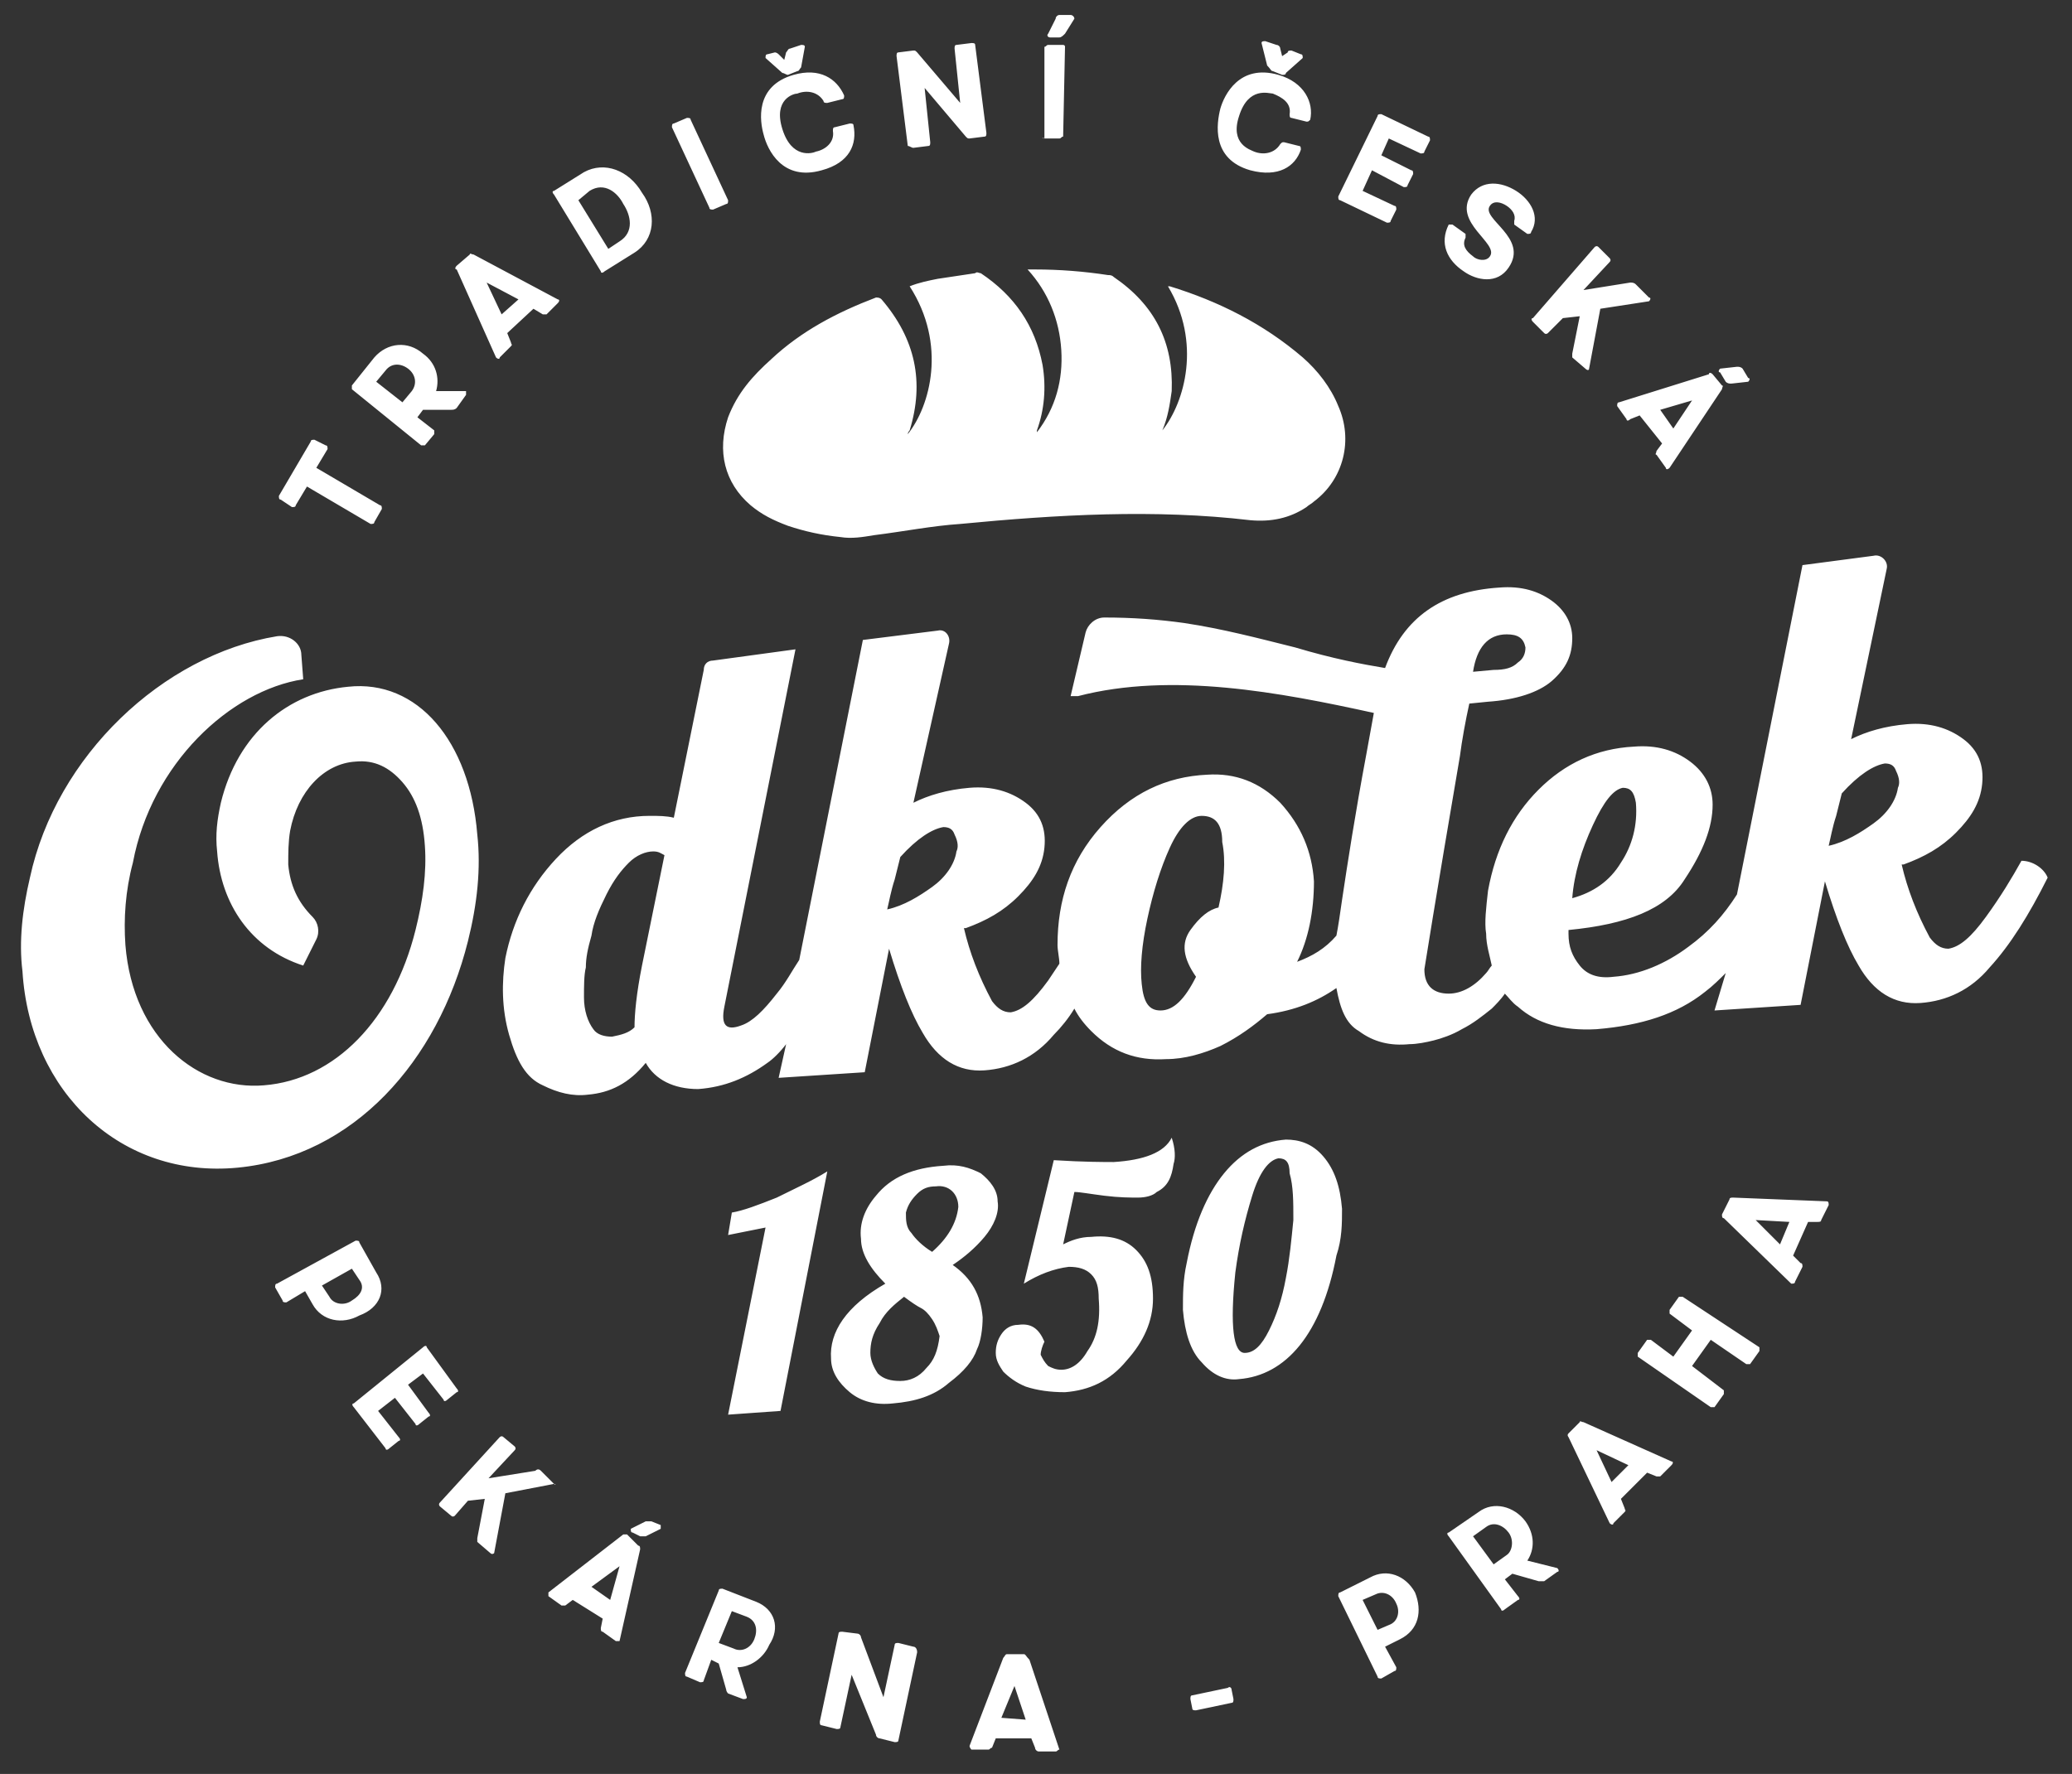 <?xml version="1.0" encoding="UTF-8"?> <svg xmlns="http://www.w3.org/2000/svg" viewBox="0 0 110.7 94.8"><rect x="0" y="0" width="110.7" height="94.8" fill="#333333" stroke="none"/><path d="M32.1 14.5c0 .1.1.1.2 0l1.6-1c1.1-.7 1.2-2.1.4-3.2-.7-1.2-2-1.7-3.1-1.1l-1.6 1c-.1 0-.1.1 0 .2l2.5 4.1zm-.6-4.3c.8-.5 1.5.1 1.8.7.4.6.6 1.5-.2 2l-.6.4-1.6-2.6.6-.5zm50.4 7l.6.6c.1.1.2 0 .2 0l.8-.8.9-.1-.4 2v.2l.7.6c.1.1.2.1.2 0l.6-3.2 2.6-.4c.1-.1.1-.2 0-.2l-.7-.7c-.1-.1-.2-.1-.3-.1l-2.5.4L86 14c.1-.1 0-.2 0-.2l-.6-.6c-.1-.1-.2 0-.2 0L81.9 17c-.1 0-.1.1 0 .2zm-44-6.1c0 .1.1.1.2.1l.7-.3c.1 0 .1-.1.1-.2l-2-4.3c0-.1-.1-.1-.2-.1l-.7.3c-.1 0-.1.1-.1.2l2 4.3zm-11.4 8c.1.1.2.1.2 0l.6-.6c.1-.1 0-.1 0-.2l-.2-.5 1.4-1.3.5.3h.2l.6-.6c.1-.1.1-.2 0-.2l-4.5-2.4c-.1 0-.2-.1-.2 0l-.7.6c-.1.1-.1.2 0 .2l2.1 4.7zm1.2-3.1l-.9.8-.8-1.7 1.7.9zm50.5-1.5c.7.5 1.8.7 2.4-.2 1.1-1.6-1.5-2.6-1-3.3.2-.3.6-.2.9 0s.5.5.4.8v.2l.7.5c.1 0 .2 0 .2-.1.5-.8 0-1.7-.8-2.2s-1.8-.6-2.4.2c-1 1.5 1.5 2.6 1 3.3-.2.3-.7.2-.9 0-.4-.3-.6-.6-.4-1v-.2l-.7-.5h-.2c-.5 1-.1 1.9.8 2.5zm14 5.9c.1.1.2.1.3.1l.9-.1c.1-.1.1-.2 0-.2l-.3-.5c-.1-.1-.2-.1-.3-.1l-.9.1c-.1.1-.1.2 0 .2l.3.5zm-5.8 1.3l.5.7c0 .1.1.1.2 0l.5-.2 1.2 1.5-.3.4c0 .1-.1.2 0 .2l.5.7c0 .1.1.1.2 0l2.8-4.2c0-.1.1-.2 0-.2l-.5-.6c-.1-.1-.2-.1-.2 0l-4.8 1.5c-.1 0-.1.1-.1.2zm4-.3l-1 1.5-.7-1 1.7-.5zM48.8 7.9l.8-.1c.1 0 .1-.1.1-.2l-.3-2.9 2.2 2.6c.1.1.1.1.2.1l.8-.1c.1 0 .1-.1.1-.2l-.6-4.7c0-.1-.1-.1-.2-.1l-.8.1c-.1 0-.1.1-.1.2l.3 2.9L49 2.8c-.1-.1-.1-.1-.2-.1l-.8.1c-.1 0-.1.1-.1.2l.6 4.8c.1 0 .2.1.3.1zM68 3.8l.5.2c.1 0 .2 0 .2-.1l.9-.8c0-.1 0-.2-.1-.2l-.5-.2c-.1 0-.2 0-.2.1l-.3.2-.1-.4c0-.1-.1-.2-.2-.2l-.6-.2c-.1 0-.2 0-.2.1l.3 1.2c.2.2.2.3.3.3zm-45.5 20h.2l.5-.6V23l-.9-.7.3-.4h1.5c.1 0 .2 0 .3-.1l.5-.7v-.2h-1.6c.2-.7 0-1.5-.7-2-.8-.7-1.9-.6-2.6.2l-1.2 1.5v.2l3.7 3zm-1.9-4c.3-.4.8-.4 1.2-.1.4.3.5.8.2 1.2l-.5.6-1.4-1.1.5-.6zM56.1 2h.5c.1 0 .2-.1.3-.2l.5-.8c0-.1-.1-.2-.2-.2h-.6c-.1 0-.2.1-.2.2l-.4.8c-.1.1 0 .2.1.2zm18 9.9c.1 0 .2 0 .2-.1l.3-.6c0-.1 0-.2-.1-.2l-1.7-.8.5-1.1 1.7.9c.1 0 .2 0 .2-.1l.3-.6c0-.1 0-.2-.1-.2l-1.6-.8.4-.9 1.7.8c.1 0 .2 0 .2-.1l.3-.6c0-.1 0-.2-.1-.2l-2.5-1.2c-.1 0-.2 0-.2.1l-2.1 4.3c0 .1 0 .2.1.2l2.5 1.2zM55.8 7.4h.8c.1 0 .1-.1.2-.1l.1-4.8c0-.1-.1-.1-.1-.1H56c-.1 0-.1.1-.2.1v4.9c-.2-.1-.1 0 0 0zm11 1.7c1.5.4 2.4-.2 2.7-1.1 0-.1 0-.2-.1-.2l-.8-.2c-.1 0-.1 0-.2.1-.3.5-.9.6-1.4.4-.2-.1-1.3-.4-.8-1.9C66.7 4.6 67.8 5 68 5c.5.2 1 .5.9 1.1 0 .1 0 .2.1.2l.8.2c.1 0 .1 0 .2-.1.2-.9-.3-2-1.7-2.4-2.1-.6-2.9 1.1-3.1 1.8-.2.8-.5 2.7 1.6 3.3zm-22.9 0c1.5-.4 1.9-1.4 1.7-2.4 0-.1-.1-.1-.2-.1l-.8.2c-.1 0-.1.1-.1.2.1.6-.4 1-.9 1.1-.2.1-1.3.4-1.8-1.2s.6-1.9.8-1.9c.5-.2 1.1-.1 1.4.4 0 .1.1.1.2.1l.8-.2c.1 0 .1-.1.1-.2-.4-.9-1.3-1.5-2.7-1.1-2.1.6-1.8 2.5-1.6 3.2.2.8 1 2.5 3.1 1.9zM42.1 4l.5-.2c.1 0 .1-.1.2-.2l.2-1.1c0-.1-.1-.1-.2-.1l-.6.2c-.1 0-.1.1-.2.2l-.1.4-.3-.3c-.1-.1-.2-.1-.2-.1l-.4.1c-.1 0-.1.1-.1.2l.9.8c.1 0 .2.1.3.1zm42.5 72c-.1 0-.2-.1-.2 0l-.6.6c-.1.1 0 .2 0 .2l2.2 4.6c.1.1.2.1.2 0l.6-.6c.1-.1 0-.1 0-.2l-.2-.5 1.4-1.4.5.2h.2l.6-.6c.1-.1.1-.2 0-.2L84.6 76zm1.5 3.2l-.8-1.7 1.7.8-.9.9zM48.8 88l-.8-.2c-.1 0-.2 0-.2.1l-.6 2.8-1.2-3.2c0-.1-.1-.2-.2-.2l-.8-.1c-.1 0-.2 0-.2.1l-1 4.7c0 .1 0 .2.1.2l.8.2c.1 0 .2 0 .2-.1l.6-2.8 1.3 3.2c0 .1.1.2.2.2l.8.2c.1 0 .2 0 .2-.1l1-4.7c0-.2-.1-.3-.2-.3zm41.1-18.7h-.2l-.5.7v.2l1.2.9-1 1.4-1.2-.9H88l-.5.7v.2l3.9 2.7h.2l.5-.7v-.2L90.4 73l1-1.4 1.9 1.3h.2l.5-.7V72l-4.1-2.7zm-8.3 14.1c.4-.6.4-1.4-.1-2.1-.6-.8-1.7-1.1-2.5-.5l-1.6 1.1c-.1 0-.1.1 0 .2l2.8 3.9c0 .1.1.1.2 0l.7-.5c.1 0 .1-.1 0-.2l-.7-.9.4-.3 1.4.4h.3l.7-.5c.1 0 .1-.1 0-.2l-1.6-.4zm-1.1-.3l-.7.5-1.1-1.5.7-.5c.4-.3.9-.1 1.2.3.3.4.2 1-.1 1.2zm-25.8 5.3h-.9c-.1 0-.1.1-.2.2l-1.8 4.7c0 .1.1.2.1.2h.9c.1 0 .1-.1.2-.1l.2-.5h1.9l.2.5c0 .1.1.2.2.2h.9c.1 0 .1-.1.2-.1L55 88.7c-.2-.2-.2-.3-.3-.3zm-1.2 3.4l.7-1.7.6 1.8-1.3-.1zm12.1-1.6l-1.9.4c-.1 0-.1.1-.1.2l.1.5c0 .1.1.1.2.1l1.9-.4c.1 0 .1-.1.1-.2l-.1-.5c0-.1-.1-.2-.2-.1zm-25.2-4.6l-1.8-.7c-.1 0-.2 0-.2.1l-1.8 4.4c0 .1 0 .2.1.2l.7.3c.1 0 .2 0 .2-.1l.4-1.1.4.2.4 1.4c0 .1.1.2.1.2l.8.3c.1 0 .2 0 .2-.1l-.5-1.6c.7 0 1.4-.5 1.7-1.2.6-.9.3-1.9-.7-2.3zm-.1 2c-.2.5-.7.7-1.1.5l-.8-.3.7-1.7.8.3c.5.2.6.7.4 1.2zm32.9-3.3l-1.6.8c-.1 0-.1.1-.1.2l2.1 4.3c0 .1.1.1.2.1l.7-.4c.1 0 .1-.1.1-.2L74 88l.8-.4c1-.5 1.2-1.5.8-2.5-.5-.9-1.5-1.3-2.4-.8zm1.1 2.5l-.7.3-.8-1.6.7-.3c.4-.2.9 0 1.1.5.2.4.1.9-.3 1.1zm-44.7-7.5l-.7-.7c-.1-.1-.2-.1-.3 0l-2.5.4 1.4-1.5c.1-.1 0-.2 0-.2l-.6-.5c-.1-.1-.2 0-.2 0l-3.2 3.5c-.1.1 0 .2 0 .2l.6.5c.1.1.2 0 .2 0l.7-.8.9-.1-.4 2.1v.2l.7.6c.1.1.2 0 .2 0l.6-3.2 2.6-.5c.1.1.1 0 0 0zm63-15.3c-.1 0-.2 0-.2.1l-.4.8c0 .1 0 .2.1.2l3.6 3.5c.1 0 .2 0 .2-.1l.4-.8c0-.1 0-.2-.1-.2l-.4-.4.8-1.8h.5c.1 0 .2 0 .2-.1l.4-.8c0-.1 0-.2-.1-.2l-5-.2zm2.5 2.5l-1.3-1.3 1.8.1-.5 1.2zM21.8 74l.8-.6 1.1 1.4c0 .1.1.1.2 0l.5-.4c.1 0 .1-.1 0-.2L22.8 72c0-.1-.1-.1-.2 0l-3.7 3c-.1 0-.1.1 0 .2l1.7 2.2c0 .1.1.1.2 0l.5-.4c.1 0 .1-.1 0-.2l-1.1-1.4.9-.7 1.1 1.4c0 .1.1.1.2 0l.5-.4c.1 0 .1-.1 0-.2L21.8 74zm-1.7-6l-.9-1.6c0-.1-.1-.1-.2-.1l-4.2 2.3c-.1 0-.1.1-.1.2l.4.7c0 .1.1.1.2.1l1-.6.4.7c.5.9 1.6 1.1 2.5.6 1.1-.4 1.5-1.4.9-2.3zm-1.3 1.5c-.4.3-1 .2-1.2-.2l-.4-.6 1.6-.9.4.6c.3.4.1.8-.4 1.1zm-3.2-42.4c.1 0 .2 0 .2-.1l.6-1 3.4 2c.1 0 .2 0 .2-.1l.4-.7c0-.1 0-.2-.1-.2l-3.4-2 .6-1c0-.1 0-.2-.1-.2l-.6-.3c-.1 0-.2 0-.2.1l-1.7 2.9c0 .1 0 .2.1.2l.6.4zm19.2 54.2h-.3l-.8.4c0 .1 0 .2.1.2l.4.2h.3l.8-.4v-.2l-.5-.2zm-1.3.7h-.2l-4 3.1v.2l.7.5h.2l.4-.3 1.6 1-.1.5c0 .1 0 .2.1.2l.7.5h.2l1.1-4.9c0-.1 0-.2-.1-.2l-.6-.6zm-.9 3.5l-1-.7 1.5-1.1-.5 1.8zM108 46c-.5.9-1.1 1.9-1.9 3s-1.4 1.6-2 1.7c-.4 0-.7-.2-1-.6-.7-1.3-1.2-2.6-1.5-3.9h.1c1.1-.4 2-.9 2.8-1.7s1.3-1.6 1.4-2.6-.2-1.8-1-2.4c-.8-.6-1.8-.9-3-.8-1.2.1-2.2.4-3 .8l1.9-9.1c.1-.4-.3-.8-.7-.7l-3.8.5-3.5 17.6c-.7 1.1-1.5 2-2.6 2.8-1.2.9-2.6 1.5-4 1.6-.8.1-1.4-.1-1.8-.6s-.6-1-.6-1.7v-.2c3.1-.3 5.2-1.1 6.2-2.7 1-1.5 1.5-2.8 1.5-4 0-.9-.4-1.7-1.2-2.3-.8-.6-1.8-.9-3-.8-2 .1-3.7.9-5.1 2.3-1.4 1.4-2.3 3.2-2.7 5.4-.1.9-.2 1.7-.1 2.3 0 .6.2 1.2.3 1.7-.1.1-.2.3-.3.4-.6.7-1.3 1.1-2 1.1-.8 0-1.3-.4-1.3-1.3 0 0 .6-3.8 1.9-11.4.1-.8.3-1.9.5-2.8l1-.1c1.5-.1 2.7-.5 3.4-1.1.8-.7 1.1-1.4 1.1-2.3 0-.8-.4-1.5-1.1-2s-1.6-.8-2.8-.7C77 31.6 75 33 74 35.7c-1.2-.2-2.8-.5-4.8-1.1-2-.5-3.9-1-5.9-1.3-1.4-.2-2.8-.3-4.3-.3-.5 0-.9.4-1 .8l-.4 1.7-.4 1.7h.4c5-1.3 10.8-.2 15.8.9l-.4 2.2c-.6 3.2-1 5.8-1.3 7.8-.1.7-.2 1.4-.3 1.9-.6.7-1.3 1.1-2.1 1.4.6-1.2.9-2.7.9-4.3-.1-1.6-.7-3-1.8-4.2-1.1-1.1-2.4-1.6-3.9-1.5-2.2.1-4.1 1-5.7 2.8-1.6 1.8-2.3 3.9-2.3 6.3 0 .3.1.7.1 1l-.6.9c-.8 1.1-1.4 1.6-2 1.7-.4 0-.7-.2-1-.6-.7-1.3-1.2-2.6-1.5-3.9h.1c1.1-.4 2-.9 2.8-1.7s1.3-1.6 1.4-2.6c.1-1-.2-1.8-1-2.4-.8-.6-1.8-.9-3-.8-1.2.1-2.2.4-3 .8l1.9-8.5c.1-.4-.2-.8-.6-.7l-4 .5-3.4 17.1c-.4.6-.7 1.2-1.2 1.8-.7.9-1.3 1.5-1.9 1.7-.8.3-1.1 0-.9-1l3.8-19.1-4.4.6c-.3 0-.5.2-.5.5L36 43.7c-.4-.1-.8-.1-1.3-.1-1.9 0-3.6.8-5 2.3s-2.3 3.3-2.7 5.3c-.2 1.3-.2 2.7.2 4.1.4 1.4.9 2.3 1.8 2.7.8.4 1.6.6 2.4.5 1.2-.1 2.2-.6 3.1-1.7.5.9 1.5 1.4 2.8 1.4 1.4-.1 2.6-.6 3.7-1.4.3-.2.7-.6 1-1l-.4 1.8 4.6-.3 1.3-6.6c.6 2 1.2 3.5 1.8 4.5.8 1.4 1.9 2.1 3.3 2 1.4-.1 2.7-.7 3.7-1.9.4-.4.8-.9 1.1-1.4.2.4.5.8.9 1.2 1.1 1.1 2.4 1.6 4 1.5 1 0 2-.3 2.9-.7 1-.5 1.8-1.1 2.5-1.7 1.5-.2 2.7-.7 3.7-1.4.2 1.1.5 1.9 1.2 2.3.8.6 1.7.8 2.7.7.4 0 .9-.1 1.3-.2s1-.3 1.5-.6c.6-.3 1.1-.7 1.6-1.1.2-.2.5-.5.7-.8.2.2.4.5.7.7 1 .9 2.4 1.3 4.2 1.2 2.4-.2 4.3-.8 5.8-2 .4-.3.8-.7 1.1-1l-.6 2 4.6-.3 1.3-6.6c.6 2 1.2 3.5 1.8 4.5.8 1.4 1.9 2.1 3.3 2s2.7-.7 3.7-1.9c1.1-1.2 2.1-2.8 3.1-4.8-.2-.5-.8-.9-1.4-.9zm-22.9-1.9c.6-1.3 1.1-1.9 1.6-2 .4 0 .6.2.7.8.1 1.2-.2 2.3-.8 3.2-.6 1-1.5 1.6-2.6 1.9.1-1.3.5-2.6 1.1-3.9zm-4.6-10.2c.6 0 .9.2 1 .7 0 .3-.1.6-.4.8-.3.3-.7.4-1.3.4l-1.1.1c.2-1.3.8-2 1.8-2zM34.3 51.6c-.3 1.5-.4 2.6-.4 3.3-.3.3-.7.4-1.2.5-.4 0-.8-.1-1-.4-.3-.4-.5-1-.5-1.7 0-.6 0-1.2.1-1.6 0-.5.1-1 .3-1.7.1-.7.4-1.4.8-2.2s.8-1.3 1.2-1.7.9-.6 1.3-.6c.3 0 .4.1.6.2l-1.2 5.9zm16.8-6.1c-.1.7-.6 1.4-1.3 1.9s-1.5 1-2.4 1.2c.1-.4.2-1 .4-1.6l.3-1.2c.9-1 1.7-1.5 2.3-1.6.3 0 .5.1.6.4.2.4.2.7.1.9zm14 3c-.5.1-1 .5-1.5 1.2s-.4 1.5.3 2.5c-.6 1.2-1.2 1.8-1.9 1.8-.6 0-.9-.4-1-1.4-.1-.9 0-2.1.3-3.5s.7-2.7 1.2-3.8 1.1-1.7 1.7-1.7c.7 0 1.1.4 1.1 1.4.2 1 .1 2.2-.2 3.5zm36.3-6.4c-.1.7-.6 1.4-1.3 1.9-.7.5-1.5 1-2.4 1.2.1-.4.2-1 .4-1.6l.3-1.2c.9-1 1.7-1.5 2.3-1.6.3 0 .5.1.6.4.2.4.2.7.1.9zM71.7 64.6c-.1-1.2-.4-2.1-1-2.8s-1.3-.9-2-.9c-1.3.1-2.4.7-3.3 1.8s-1.6 2.7-2 4.8c-.2.9-.2 1.7-.2 2.5.1 1.2.4 2.2 1 2.8.6.7 1.3 1 2 .9 2.5-.2 4.4-2.4 5.2-6.6.3-.9.3-1.7.3-2.5zm-2.6.6c-.1 1-.2 2.1-.4 3.1-.2 1.1-.5 2-.9 2.8s-.8 1.2-1.3 1.2c-.6 0-.8-1.4-.5-4.3.2-1.5.5-2.8.9-4.1.4-1.3.9-1.9 1.4-2 .4 0 .6.2.6.8.2.7.2 1.5.2 2.5zM25 50.3c.5-2 .7-3.9.5-5.7-.4-5-3.2-8.3-6.9-7.9-3.2.3-5.9 2.5-6.8 6.2-.2.9-.3 1.7-.2 2.6.2 2.8 1.8 5.2 4.6 6.1l.7-1.4c.2-.4.1-.9-.2-1.2-.8-.8-1.2-1.7-1.3-2.8 0-.6 0-1.2.1-1.8.4-2.1 1.8-3.6 3.5-3.7 1-.1 1.8.3 2.5 1.1s1.1 1.9 1.2 3.4c.1 1.4-.1 2.9-.5 4.5-1.2 4.8-4.3 8-8.1 8.3-3.5.3-7-2.5-7.4-7.5-.1-1.4 0-2.9.4-4.4 1-5.3 5.2-9.2 9.1-9.8l-.1-1.3c0-.6-.6-1.1-1.3-1C8.7 35 3 40.4 1.6 46.9c-.4 1.7-.6 3.4-.4 5 .4 6.5 5.3 11.1 11.5 10.5 6.2-.6 10.7-5.7 12.3-12.1zm34.5 11.8c-.5 0-1.6 0-3.2-.1l-1.6 6.6c.8-.5 1.6-.8 2.4-.9.5 0 .9.1 1.2.4s.4.7.4 1.3c.1 1.2-.1 2.1-.6 2.8-.4.7-.9 1-1.4 1-.3 0-.5-.1-.7-.2-.2-.2-.3-.4-.4-.6 0-.2.1-.5.2-.7-.3-.7-.7-1-1.4-.9-.4 0-.7.2-.9.5s-.3.6-.3 1 .2.7.4 1c.3.3.7.6 1.2.8.6.2 1.3.3 2.1.3 1.3-.1 2.4-.6 3.3-1.7.9-1 1.4-2.1 1.4-3.3 0-1.2-.3-2-.9-2.6-.6-.6-1.4-.8-2.4-.7-.6 0-1.1.2-1.5.4l.6-2.8c.3 0 .8.1 1.6.2s1.4.1 1.8.1c.4 0 .8-.1 1-.3.6-.3.8-.8.9-1.5.1-.3.1-.8-.1-1.4-.4.8-1.5 1.2-3.1 1.3zM40.1 27c.6.5 1.2.8 2 1.1.9.3 1.8.5 2.8.6.6.1 1.2 0 1.8-.1 1.6-.2 3.1-.5 4.6-.6 5.2-.5 10.4-.8 15.5-.2 1.1.1 2.1-.1 3-.7.1-.1.3-.2.4-.3 1.6-1.2 2.1-3.3 1.3-5.1-.4-1-1.1-1.9-1.9-2.6-2.1-1.8-4.5-3-7.1-3.8h-.1c1.8 3 .9 6.2-.3 7.7.3-.7.4-1.4.5-2.1.1-2.6-.9-4.6-3.1-6.1-.1-.1-.2-.1-.3-.1-1.3-.2-2.6-.3-3.9-.3h-.4c1.1 1.2 1.7 2.7 1.8 4.3s-.3 3.1-1.3 4.4V23c.4-1.1.5-2.3.3-3.5-.4-2.1-1.5-3.7-3.3-4.9-.1 0-.2-.1-.3 0-.7.1-1.3.2-2 .3-.5.1-1 .2-1.5.4 2 3.1 1.1 6.4-.1 7.9 0-.1.1-.2.1-.2.8-2.6.3-4.9-1.5-7-.1-.1-.2-.1-.3-.1-2.1.8-4 1.8-5.6 3.3-1 .9-1.8 1.8-2.3 3.1-.6 1.8-.2 3.5 1.2 4.7zm1.4 37c-1 .4-1.8.7-2.4.8l-.2 1.2 2-.4-2 10 2.8-.2 2.5-12.8c-.8.5-1.7.9-2.7 1.4zm11 6.4c-.1-1.2-.6-2.1-1.6-2.8.6-.4 1.2-.9 1.7-1.5s.8-1.3.7-1.9c0-.6-.4-1.1-.9-1.5-.6-.3-1.2-.5-2-.4-1.6.1-2.8.6-3.6 1.6-.6.7-.9 1.5-.8 2.3 0 .8.5 1.6 1.3 2.4-2.1 1.2-3 2.6-2.9 4 0 .7.4 1.3 1 1.8s1.4.7 2.3.6c1.2-.1 2.2-.4 3-1.1.8-.6 1.3-1.2 1.5-1.8.2-.4.3-1.1.3-1.7zm-3 2.7c-.4.5-.9.7-1.4.7s-.9-.1-1.2-.4c-.2-.3-.4-.7-.4-1.1 0-.5.1-1 .5-1.6.3-.6.8-1 1.3-1.4.4.3.7.5.9.6s.4.3.6.6c.2.3.3.6.4.9-.1.8-.3 1.3-.7 1.7zm.3-6.2c-.5-.3-.9-.7-1.1-1-.3-.3-.3-.7-.3-1.1.1-.4.3-.7.6-1 .3-.3.6-.4 1-.4.7-.1 1.2.4 1.2 1.1-.1.9-.6 1.7-1.4 2.4z" fill="#fff"></path></svg> 